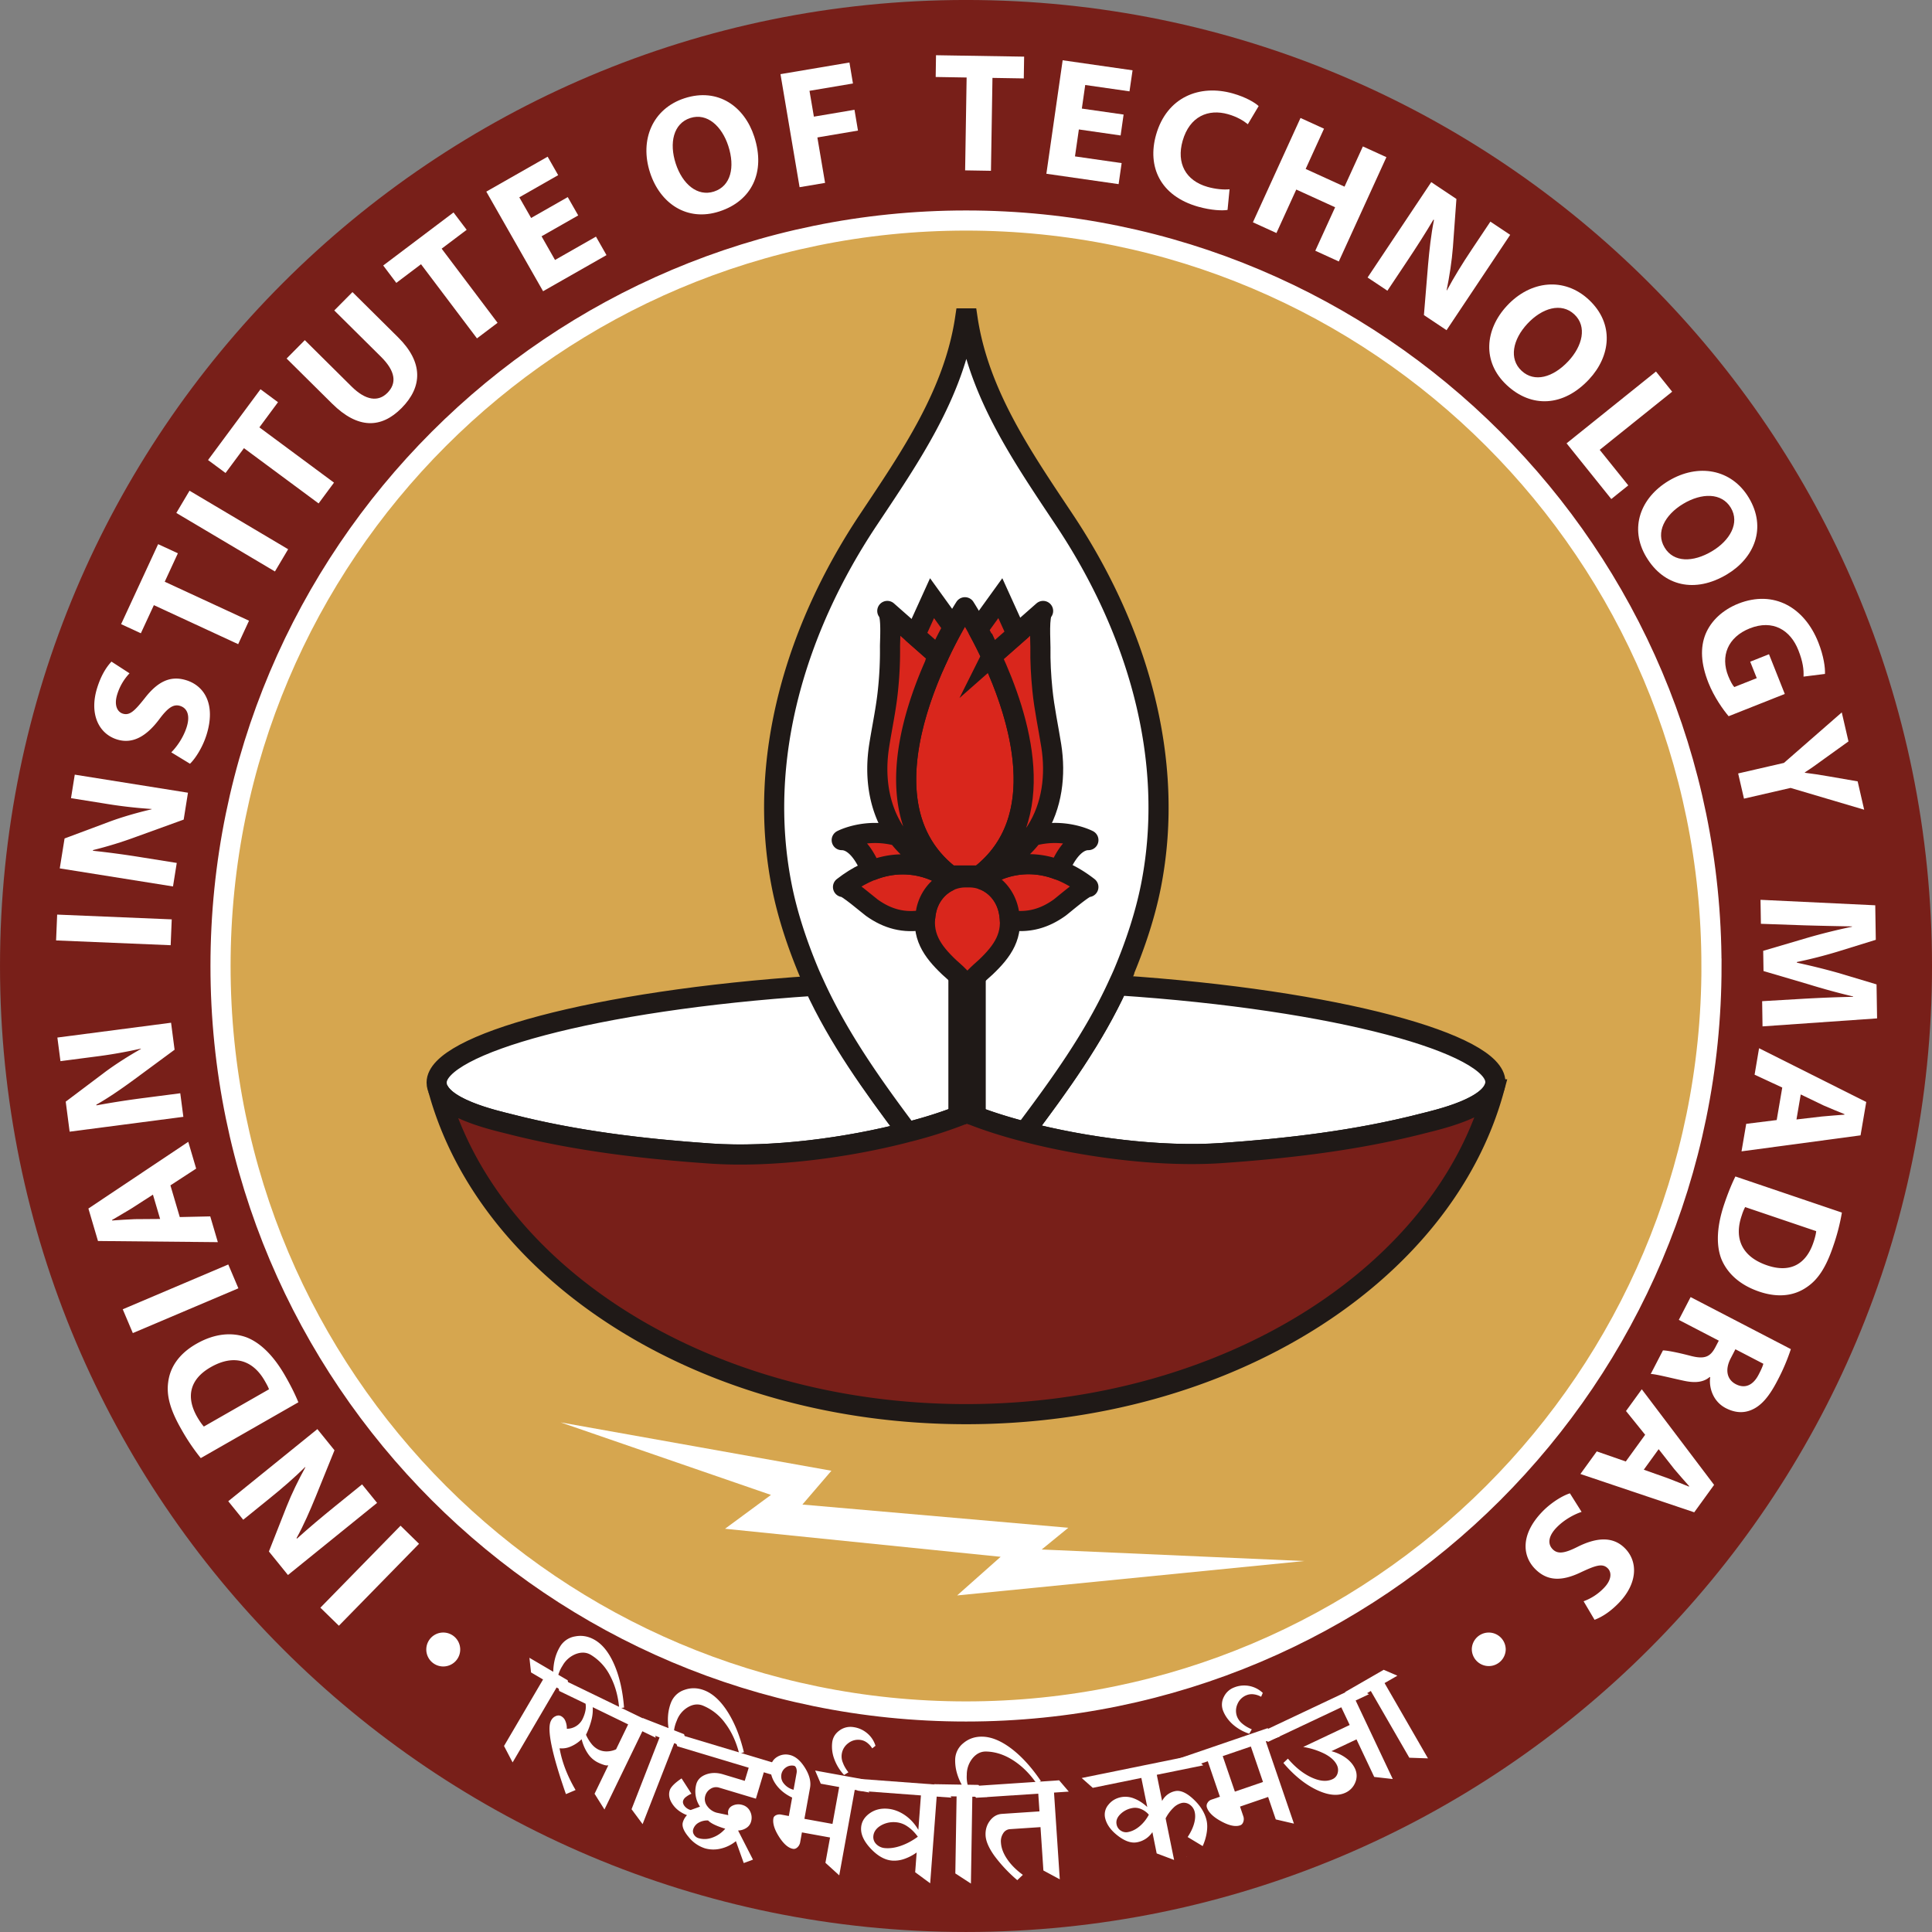 <?xml version="1.0" encoding="UTF-8"?>
<svg data-bbox="0.001 -0.003 299.929 299.928" height="299.928" width="299.928" xmlns="http://www.w3.org/2000/svg" data-type="ugc">
    <rect width="100%" height="100%" fill="#808080" stroke="none"/>
    <g>
        <path d="M299.93 149.961c0 82.822-67.143 149.964-149.965 149.964S.001 232.783.001 149.961 67.143-.003 149.965-.003 299.929 67.14 299.929 149.961" fill="#781f19"/>
        <path d="M265.696 149.961c0 63.918-51.817 115.73-115.731 115.73s-115.73-51.812-115.73-115.73c0-63.914 51.816-115.726 115.73-115.726S265.691 86.047 265.691 149.96" fill="#d6a64f"/>
        <path d="M265.696 149.961c0 63.918-51.817 115.73-115.731 115.73s-115.73-51.812-115.73-115.73c0-63.914 51.816-115.726 115.73-115.726S265.691 86.047 265.691 149.96z" fill="none" stroke="#ffffff" stroke-width="3.124" stroke-miterlimit="10"/>
        <path d="m49.739 249.579 12.443-12.726 2.87 2.808-12.443 12.722-2.874-2.804" fill="#ffffff"/>
        <path d="M58.541 233.312 44.703 244.51l-2.958-3.653 2.75-6.982c.79-2 1.866-4.194 2.911-6.09l-.033-.041c-1.679 1.662-3.495 3.236-5.59 4.928l-4.024 3.257-2.325-2.874 13.834-11.198 2.658 3.287-2.945 7.273c-.833 2.037-1.85 4.387-2.941 6.357l.062.084c1.77-1.6 3.687-3.22 5.94-5.045l4.166-3.374 2.333 2.874" fill="#ffffff"/>
        <path d="M41.758 215.679c-.105-.333-.388-.842-.625-1.254-1.8-3.2-4.737-4.29-8.423-2.179-3.329 1.904-3.833 4.687-2.104 7.715.433.75.804 1.241 1.041 1.5l10.11-5.782zm-10.59 10.68a32.271 32.271 0 0 1-3.032-4.498c-1.691-2.958-2.312-5.157-2.029-7.265.275-2.291 1.625-4.4 4.374-5.974 2.958-1.691 5.611-1.779 7.715-1.037 2.283.854 4.353 2.987 6.082 6.015 1.041 1.808 1.67 3.179 2.041 4.095l-15.15 8.665" fill="#ffffff"/>
        <path d="m19.055 203.257 16.383-6.957 1.57 3.7-16.387 6.952-1.566-3.695" fill="#ffffff"/>
        <path d="m23.741 185.461-3.308 2.129c-.933.579-2.132 1.262-3.049 1.808l.025.075c1.083-.071 2.458-.175 3.52-.209l3.928-.029-1.116-3.778zm4.166 3.478 4.732-.104 1.179 4-18.608-.18-1.487-5.04 15.504-10.356 1.225 4.157-3.995 2.604 1.45 4.915" fill="#ffffff"/>
        <path d="m28.46 173.38-17.65 2.304-.607-4.661 5.99-4.512c1.724-1.291 3.79-2.595 5.673-3.665v-.055a74.17 74.17 0 0 1-7.344 1.275l-5.136.67-.479-3.665 17.65-2.3.546 4.191-6.315 4.657c-1.775 1.3-3.875 2.77-5.832 3.875l.016.104a140.925 140.925 0 0 1 7.698-1.188l5.316-.691.479 3.666" fill="#ffffff"/>
        <path d="m8.878 141.984 17.783.741-.166 4.012-17.788-.742.167-4.011" fill="#ffffff"/>
        <path d="m26.857 137.614-17.58-2.803.746-4.645 7.02-2.624c2.02-.746 4.374-1.413 6.481-1.904l.013-.05a73.232 73.232 0 0 1-7.402-.862l-5.112-.817.583-3.65 17.575 2.804-.666 4.174-7.373 2.67a63.077 63.077 0 0 1-6.699 2.063l-.016.104a139.38 139.38 0 0 1 7.719 1.045l5.294.846-.583 3.65" fill="#ffffff"/>
        <path d="M26.59 116.794c.846-.841 1.875-2.287 2.391-3.924.554-1.766.113-2.928-1.02-3.283-1.033-.324-1.916.288-3.262 2.108-1.891 2.504-4.036 3.883-6.532 3.1-2.899-.909-4.328-4.041-3.078-8.02.608-1.94 1.416-3.207 2.216-4.065l2.804 1.816a8.323 8.323 0 0 0-1.912 3.279c-.521 1.662.008 2.711.866 2.982 1.083.338 1.854-.446 3.403-2.39 2.05-2.654 4.05-3.554 6.465-2.792 2.85.892 4.591 3.816 3.129 8.477-.608 1.941-1.737 3.691-2.566 4.483l-2.904-1.77" fill="#ffffff"/>
        <path d="m23.887 93.945-2.02 4.366-3.066-1.416 5.748-12.418 3.066 1.416-2.041 4.416 13.084 6.052-1.683 3.641-13.088-6.057" fill="#ffffff"/>
        <path d="m29.423 76.179 15.309 9.085-2.05 3.453-15.309-9.085 2.05-3.453" fill="#ffffff"/>
        <path d="m37.875 69.572-2.862 3.857-2.716-2.012 8.144-10.989 2.716 2.012-2.89 3.904 11.584 8.581-2.391 3.228-11.585-8.58" fill="#ffffff"/>
        <path d="m47.319 52.805 7.26 7.199c2.192 2.174 4.137 2.424 5.566.983 1.487-1.5 1.254-3.366-.996-5.599l-7.256-7.194 2.824-2.85 7.09 7.028c3.903 3.866 3.807 7.673.533 10.977-3.157 3.186-6.782 3.278-10.793-.7l-7.053-6.99 2.825-2.854" fill="#ffffff"/>
        <path d="m65.36 41.02-3.836 2.896-2.033-2.7 10.914-8.235 2.041 2.695-3.882 2.928 8.68 11.51-3.198 2.416-8.686-11.51" fill="#ffffff"/>
        <path d="m89.763 33.443-5.69 3.241 2.09 3.674 6.357-3.624 1.633 2.87-9.843 5.607-8.815-15.463 9.523-5.423 1.633 2.866-6.032 3.44 1.833 3.208 5.686-3.24 1.625 2.844" fill="#ffffff"/>
        <path d="M110.862 29.727c2.587-.841 3.278-3.761 2.2-7.073-.988-3.04-3.267-5.186-5.908-4.332-2.636.858-3.282 3.903-2.253 7.069 1.037 3.19 3.374 5.178 5.94 4.345l.02-.009zm.816 3.096c-4.998 1.624-9.193-1.204-10.764-6.024-1.65-5.074.383-9.927 5.353-11.547 5.199-1.687 9.306 1.283 10.823 5.957 1.812 5.573-.442 9.997-5.387 11.605l-.025.009" fill="#ffffff"/>
        <path d="m121.164 11.511 10.705-1.808.546 3.258-6.748 1.137.683 4.011 6.302-1.066.542 3.228-6.303 1.067 1.196 7.056-3.957.667-2.966-17.55" fill="#ffffff"/>
        <path d="m150.06 12.032-4.802-.08.05-3.378 13.68.22-.054 3.38-4.862-.08-.233 14.422-4.011-.067.233-14.417" fill="#ffffff"/>
        <path d="m173.968 21.03-6.482-.934-.604 4.183 7.244 1.041-.47 3.266-11.215-1.612 2.529-17.617 10.851 1.558-.475 3.266-6.873-.987-.525 3.662 6.482.928-.462 3.246" fill="#ffffff"/>
        <path d="M190.568 32.59c-.775.133-2.516.078-4.574-.505-5.924-1.683-7.915-6.257-6.524-11.16 1.663-5.844 6.745-7.885 11.927-6.415 2.003.57 3.416 1.412 3.999 1.958l-1.679 2.82c-.666-.545-1.675-1.162-3.07-1.558-3.05-.866-5.965.309-7.057 4.145-.97 3.433.446 6.165 3.874 7.14 1.2.342 2.533.47 3.416.367l-.312 3.207" fill="#ffffff"/>
        <path d="m205.543 19.98-2.849 6.248 6.032 2.75 2.85-6.245 3.653 1.667-7.39 16.192-3.65-1.667 3.079-6.748-6.032-2.75-3.078 6.749-3.654-1.666 7.39-16.196 3.65 1.666" fill="#ffffff"/>
        <path d="m212.308 43.078 9.881-14.804 3.908 2.611-.542 7.478c-.166 2.145-.541 4.561-.975 6.686l.042.029c1.112-2.083 2.375-4.124 3.874-6.37l2.875-4.303 3.074 2.05-9.881 14.805-3.512-2.345.646-7.824c.191-2.187.466-4.736.916-6.94l-.083-.058c-1.208 2.05-2.562 4.166-4.174 6.582l-2.974 4.457-3.075-2.05" fill="#ffffff"/>
        <path d="M236.22 57.567c1.986 1.853 4.873 1.045 7.256-1.5 2.179-2.337 2.95-5.374.925-7.265-2.025-1.891-5.003-.987-7.274 1.446-2.29 2.449-2.899 5.46-.928 7.298l.02.02zm-2.317 2.207c-3.84-3.582-3.399-8.627.063-12.33 3.64-3.903 8.873-4.474 12.697-.908 3.99 3.732 3.378 8.76.029 12.351-4 4.287-8.965 4.457-12.768.908l-.017-.02" fill="#ffffff"/>
        <path d="m257.077 57.675 2.512 3.133-11.248 9.027 4.437 5.519-2.637 2.116-6.944-8.648 13.88-11.147" fill="#ffffff"/>
        <path d="M258.418 85.002c1.4 2.332 4.395 2.345 7.386.554 2.737-1.646 4.32-4.35 2.895-6.728-1.429-2.374-4.54-2.324-7.394-.612-2.874 1.724-4.29 4.453-2.9 6.76l.013.026zm-2.837 1.487c-2.703-4.507-.891-9.231 3.458-11.843 4.574-2.745 9.76-1.854 12.451 2.624 2.816 4.69.842 9.356-3.37 11.885-5.028 3.016-9.848 1.812-12.522-2.645l-.017-.021" fill="#ffffff"/>
        <path d="M268.358 111.187c-.85-1-2.254-2.97-3.125-5.157-1.2-3.016-1.304-5.503-.458-7.598.854-2.075 2.679-3.766 5.111-4.732 5.507-2.154 10.24.595 12.393 6.019.846 2.137 1.083 3.95 1.033 4.903l-3.328.417c.054-1.075-.088-2.3-.808-4.116-1.237-3.116-3.95-4.795-7.536-3.374-3.432 1.366-4.566 4.315-3.35 7.385.334.834.705 1.48.942 1.725l3.491-1.383-1.016-2.554 2.916-1.158 2.45 6.166-8.715 3.457" fill="#ffffff"/>
        <path d="m269.836 120.072 7.107-1.637 8.977-7.84 1.041 4.504-3.77 2.707c-1.137.834-1.97 1.433-3.007 2.104l.008.054c1.167.138 2.266.317 3.624.546l4.57.791 1.012 4.4-11.426-3.383-7.232 1.666-.904-3.912" fill="#ffffff"/>
        <path d="M280.367 155.027c2.137-.113 4.695-.234 7.31-.275v-.059a107.993 107.993 0 0 1-6.922-1.89l-6.982-2.055-.05-3.14 6.832-2.012a93.936 93.936 0 0 1 6.948-1.725v-.054c-2.408-.042-5.153-.1-7.373-.167l-6.765-.237-.059-3.724 17.813.85.083 5.36-5.936 1.838a73.612 73.612 0 0 1-6.311 1.608v.104a104.475 104.475 0 0 1 6.415 1.587l5.949 1.783.083 5.278-17.783 1.241-.059-3.911 6.807-.4" fill="#ffffff"/>
        <path d="m278.888 173.789 3.912-.458c1.087-.113 2.47-.2 3.528-.288l.013-.079c-1-.408-2.279-.925-3.25-1.354l-3.54-1.704-.663 3.883zm-2.207-4.957-4.295-1.992.695-4.111 16.638 8.348-.883 5.178-18.479 2.483.729-4.27 4.732-.588.863-5.048" fill="#ffffff"/>
        <path d="M270.92 187.39a7.407 7.407 0 0 0-.525 1.295c-1.204 3.47-.075 6.39 3.953 7.757 3.624 1.229 6.048-.238 7.165-3.541.283-.82.404-1.42.437-1.775l-11.026-3.736zm15.02.854a32.217 32.217 0 0 1-1.361 5.248c-1.096 3.233-2.333 5.153-4.104 6.336-1.895 1.313-4.37 1.7-7.373.684-3.224-1.096-5.049-3.029-5.886-5.095-.866-2.274-.646-5.24.475-8.54.67-1.978 1.279-3.361 1.716-4.24l16.534 5.607" fill="#ffffff"/>
        <path d="m269.407 209.464-.729 1.408c-.925 1.783-.583 3.299.8 4.015 1.433.742 2.695.15 3.54-1.495.455-.867.66-1.383.726-1.679l-4.333-2.25zm8.61-.021a31.517 31.517 0 0 1-2.115 4.94c-1.217 2.346-2.42 3.8-3.916 4.458-1.25.566-2.62.512-4.074-.242-1.991-1.033-2.633-3.183-2.42-4.795l-.071-.041c-1.017.874-2.366.945-4.024.587-2.062-.442-4.366-1.041-5.132-1.054l1.895-3.657c.566 0 2.062.266 4.24.833 2.225.587 3.092.175 3.879-1.292l.55-1.054-6.207-3.224 1.833-3.54 15.563 8.08" fill="#ffffff"/>
        <path d="m255.186 228.16 3.707 1.315c1.029.384 2.304.917 3.291 1.304l.05-.062c-.717-.812-1.633-1.833-2.316-2.654l-2.425-3.09-2.307 3.186zm.208-5.429-2.97-3.682 2.45-3.374 11.226 14.842-3.083 4.257-17.67-5.948 2.54-3.508 4.503 1.566 3.008-4.149" fill="#ffffff"/>
        <path d="M245.53 234.708c-1.138.374-2.708 1.208-3.9 2.445-1.282 1.333-1.407 2.566-.553 3.39.779.75 1.84.6 3.857-.424 2.816-1.4 5.349-1.666 7.232.146 2.187 2.103 2.066 5.54-.834 8.552-1.408 1.458-2.699 2.232-3.79 2.645l-1.7-2.879a8.308 8.308 0 0 0 3.17-2.082c1.208-1.254 1.208-2.429.562-3.05-.82-.791-1.857-.433-4.115.617-3.016 1.458-5.207 1.366-7.032-.392-2.15-2.07-2.4-5.465.992-8.985 1.408-1.462 3.203-2.524 4.299-2.862l1.812 2.879" fill="#ffffff"/>
        <path d="M233.753 255.96a2.633 2.633 0 1 1-5.265 0 2.633 2.633 0 0 1 5.261 0" fill="#ffffff"/>
        <path d="M71.442 255.96a2.633 2.633 0 1 1-5.261-.003 2.633 2.633 0 0 1 5.261 0" fill="#ffffff"/>
        <path d="m87.034 220.815 42.036 7.507-4.503 5.248 41.282 3.604-4.133 3.374 40.74 1.791-53.87 5.34 6.757-5.998-42.786-4.353 7.128-5.253-32.65-11.26" fill="#ffffff"/>
        <path d="m82.19 257.36 3.699 2.17a8.59 8.59 0 0 1 .27-2.032 7.02 7.02 0 0 1 .75-1.816 3.345 3.345 0 0 1 2.37-1.642c1.059-.208 2.083-.025 3.075.559 1.22.716 2.228 2 3.024 3.861.8 1.854 1.3 4.066 1.5 6.632l-.758.083c-.159-1.874-.625-3.54-1.396-4.999a7.998 7.998 0 0 0-3.016-3.282c-.687-.404-1.458-.442-2.32-.117a4.04 4.04 0 0 0-2.062 1.817 5.303 5.303 0 0 0-.65 1.403l1.458.854.267 2.279-1.992-1.166-6.831 11.638-1.333-2.553 6.06-10.323-1.866-1.095-.25-2.266" fill="#ffffff"/>
        <path d="M91.816 267.029a11.785 11.785 0 0 1-.845 2.279 6.45 6.45 0 0 0 .866 1.428 3.258 3.258 0 0 0 1.067.875 2.891 2.891 0 0 0 1.324.28 3.616 3.616 0 0 0 1.412-.321l1.875-3.874-5.499-2.67a6.444 6.444 0 0 1-.2 2.003zm.488 11.435 2.133-4.412a1.32 1.32 0 0 1-.65-.058 6.116 6.116 0 0 1-1-.4 3.999 3.999 0 0 1-1.525-1.366c-.429-.63-.754-1.375-.97-2.225a5.511 5.511 0 0 1-1.679 1.125 3.4 3.4 0 0 1-1.745.28c.375 2.132 1.203 4.29 2.486 6.477l-1.5.637c-2.186-6.282-2.965-10.06-2.34-11.347.166-.354.404-.596.716-.742.309-.145.592-.158.85-.029a1.433 1.433 0 0 1 .679.737 2.891 2.891 0 0 1 .237 1.238 2.729 2.729 0 0 0 2.458-1.542c.204-.429.342-.837.421-1.233a3 3 0 0 0 .03-1.116l-4.096-1.979-.441-2.258 14.984 7.261.441 2.254-2.07-1.004-5.886 12.147-1.537-2.445" fill="#ffffff"/>
        <path d="m99.76 266.704 4.024 1.57a8.642 8.642 0 0 1-.066-2.04c.062-.663.208-1.3.445-1.909a3.353 3.353 0 0 1 2.075-1.978c1.012-.367 2.054-.346 3.12.07 1.316.517 2.512 1.625 3.595 3.32 1.083 1.7 1.929 3.796 2.533 6.29l-.733.2c-.459-1.815-1.175-3.382-2.167-4.698a8.006 8.006 0 0 0-3.482-2.754c-.742-.291-1.512-.208-2.304.25a3.995 3.995 0 0 0-1.74 2.108 5.415 5.415 0 0 0-.417 1.479l1.557.608.617 2.225-2.15-.834-4.907 12.572-1.716-2.316 4.349-11.143-2.024-.791-.609-2.229" fill="#ffffff"/>
        <path d="M107.733 284.808a1.246 1.246 0 0 0 .738.562 3.374 3.374 0 0 0 2.124-.1c.75-.262 1.417-.72 1.996-1.374-1.35-.408-2.237-.833-2.658-1.28a2.666 2.666 0 0 0-1.487.35 1.791 1.791 0 0 0-.833 1.026.983.983 0 0 0 .12.816zm12.693-11.047.792 2.166-2.641-.792-1.23 4.095-5.719-1.716a1.558 1.558 0 0 0-1.295.17 1.862 1.862 0 0 0-.846 1.109 1.77 1.77 0 0 0 .283 1.558 2.658 2.658 0 0 0 1.492 1.058l1.8.379a2.674 2.674 0 0 1-.042-.396 1.046 1.046 0 0 1 .041-.337c.109-.375.384-.642.817-.808a2.112 2.112 0 0 1 1.416-.03 1.854 1.854 0 0 1 1.167 1.009 2.15 2.15 0 0 1 .12 1.62 1.695 1.695 0 0 1-.708.925 2.45 2.45 0 0 1-1.291.4l2.312 4.524-1.433.529-1.217-3.4a5.757 5.757 0 0 1-2.387 1.167 4.803 4.803 0 0 1-2.44-.058 5.34 5.34 0 0 1-2.542-1.792c-.758-.904-1.045-1.662-.862-2.266a2.679 2.679 0 0 1 .637-1.087c-.974-.375-1.716-.937-2.228-1.679-.513-.741-.667-1.466-.45-2.174.075-.25.275-.542.591-.863.325-.32.738-.65 1.246-.987l1.529 2.379a3.824 3.824 0 0 0-.863.512 1.22 1.22 0 0 0-.42.546c-.084.275-.009.558.208.845a1.779 1.779 0 0 0 .958.625l1.446-.525a4.253 4.253 0 0 1-.559-3.532c.209-.687.717-1.179 1.517-1.47.804-.292 1.678-.296 2.616-.017l3.374 1.016.616-2.037-11.08-3.328-.783-2.166 16.058 4.824" fill="#ffffff"/>
        <path d="M121.705 276.91a2.808 2.808 0 0 0 1.491.937l.463-2.562a1.525 1.525 0 0 0-.042-.774c-.083-.23-.204-.363-.366-.392a1.608 1.608 0 0 0-1.258.275 1.637 1.637 0 0 0-.692 1.083 1.716 1.716 0 0 0 .408 1.433zm4.84-2.045 7.382 1.341 1.025 2.066-2.258-.412-2.408 13.276-2.145-1.95.717-3.928-4.366-.792-.27 1.513a1.387 1.387 0 0 1-.43.804c-.22.204-.45.279-.696.233-.72-.125-1.445-.758-2.162-1.883-.72-1.133-1.008-2.087-.866-2.874.042-.196.17-.354.412-.467a1.27 1.27 0 0 1 .775-.092l1.204.221.517-2.862c-1.142-.541-2.017-1.274-2.625-2.19-.608-.925-.825-1.846-.654-2.77.1-.584.43-1.042.975-1.367a2.541 2.541 0 0 1 1.812-.313c.904.167 1.72.817 2.445 1.958.721 1.137 1 2.191.825 3.158l-.875 4.824 4.358.791 1.041-5.728-2.858-.516-.874-2.041" fill="#ffffff"/>
        <path d="M130.286 268.67a2.874 2.874 0 0 1 2.137-.558 4.166 4.166 0 0 1 2.167.933 4.095 4.095 0 0 1 1.324 1.975l-.508.4a3.253 3.253 0 0 0-.846-.917 2.183 2.183 0 0 0-1-.396 2.491 2.491 0 0 0-1.907.534 2.533 2.533 0 0 0-.792 3.032c.171.475.458.963.846 1.462l-.667.417a7.148 7.148 0 0 1-1.516-2.45 5.515 5.515 0 0 1-.329-2.607c.096-.75.458-1.358 1.091-1.825" fill="#ffffff"/>
        <path d="M136.068 286.32a2.124 2.124 0 0 0 1.375.588c.75.058 1.562-.063 2.437-.371.875-.304 1.741-.767 2.608-1.4-.484-.666-1.021-1.204-1.604-1.591a3.657 3.657 0 0 0-1.762-.654 3.945 3.945 0 0 0-2.437.541c-.687.43-1.058.98-1.108 1.65a1.52 1.52 0 0 0 .491 1.233zm10.398-9.193 1.237 1.945-2.291-.167-1.008 13.46-2.329-1.712.23-3.07a7.407 7.407 0 0 1-1.917 1 4.695 4.695 0 0 1-1.866.262c-1.141-.084-2.25-.7-3.333-1.846-1.083-1.15-1.583-2.24-1.508-3.282.063-.875.492-1.604 1.28-2.179.79-.583 1.72-.825 2.778-.75.941.071 1.837.396 2.695.97.858.58 1.566 1.346 2.133 2.313l.4-5.349-9.81-.733-1.242-1.941 14.55 1.083" fill="#ffffff"/>
        <path d="m144.987 276.98 4.311.072a8.47 8.47 0 0 1-.77-1.896 7.032 7.032 0 0 1-.246-1.95 3.345 3.345 0 0 1 1.254-2.582c.82-.696 1.804-1.041 2.95-1.02 1.416.024 2.915.64 4.531 1.861 1.604 1.221 3.125 2.896 4.566 5.02l-.625.45c-1.054-1.546-2.283-2.766-3.666-3.657-1.387-.888-2.79-1.342-4.228-1.367-.8-.008-1.487.333-2.074 1.037a4.037 4.037 0 0 0-.904 2.583 5.065 5.065 0 0 0 .129 1.533l1.679.03 1.354 1.87-2.304-.042-.217 13.488-2.42-1.574.196-11.956-2.175-.029-1.341-1.866" fill="#ffffff"/>
        <path d="m164.42 276.377 1.5 1.754-2.292.154.896 13.463-2.545-1.37-.45-6.732-4.745.316a1.333 1.333 0 0 0-1.05.654 2.254 2.254 0 0 0-.345 1.438c.05.837.375 1.695.97 2.566.588.87 1.404 1.687 2.433 2.437l-.866.824a22.994 22.994 0 0 1-3.562-3.79c-.846-1.192-1.3-2.229-1.358-3.104-.054-.875.162-1.65.662-2.32.5-.667 1.125-1.025 1.875-1.075l5.828-.391-.188-2.75-9.648.638-1.5-1.75 14.385-.958" fill="#ffffff"/>
        <path d="M173.988 284.187a1.475 1.475 0 0 0 1.158.221c.621-.125 1.209-.42 1.77-.895.56-.467 1.038-1.063 1.434-1.792a3.145 3.145 0 0 0-1.233-.887 2.262 2.262 0 0 0-1.325-.15 3.52 3.52 0 0 0-1.891.979c-.487.496-.67 1.008-.562 1.55a1.479 1.479 0 0 0 .65.979zm11.081-11.655 1.72 1.524-7.206 1.467.825 4.061a2.945 2.945 0 0 1 2.045-1.528c.825-.167 1.783.27 2.879 1.312 1.09 1.041 1.757 2.153 2 3.332.107.542.107 1.15 0 1.816a8.056 8.056 0 0 1-.626 2.075l-2.333-1.408c.467-.7.792-1.375.984-2.041.191-.667.233-1.258.124-1.779a1.879 1.879 0 0 0-.745-1.179 1.583 1.583 0 0 0-1.283-.287 2.758 2.758 0 0 0-1.292.75 6.303 6.303 0 0 0-1.208 1.64l1.317 6.458-2.704-1.017-.666-3.303a3.624 3.624 0 0 1-2.346 1.566c-.903.188-1.912-.15-3.024-1.012-1.112-.858-1.77-1.796-1.983-2.816a2.354 2.354 0 0 1 .521-1.987c.492-.62 1.146-1.012 1.97-1.179a3.582 3.582 0 0 1 2.025.208c.72.28 1.395.717 2.041 1.32l-.92-4.515-7.54 1.537-1.72-1.524 17.145-3.491" fill="#ffffff"/>
        <path d="M184.178 288.245h.025l.012.025-.029.004-.008-.03" fill="#ffffff"/>
        <path d="m191.705 278.135 4.366-1.496-1.887-5.507-4.366 1.491 1.887 5.512zm5.065-9.844 1.904 1.304-2.166.742 4.366 12.767-2.82-.654-1.188-3.486-4.361 1.495.491 1.45a1.346 1.346 0 0 1 .021.916c-.096.283-.262.463-.491.542-.738.254-1.717.046-2.937-.617-1.225-.662-1.966-1.379-2.229-2.153a.825.825 0 0 1 .096-.713c.142-.25.35-.416.625-.508l1.3-.446-1.883-5.51-3.05 1.045-1.903-1.304 14.225-4.87" fill="#ffffff"/>
        <path d="M189.964 263.488a2.894 2.894 0 0 1 1.604-1.516 4.182 4.182 0 0 1 4.47.841l-.259.6a3.1 3.1 0 0 0-1.175-.387 2.183 2.183 0 0 0-1.074.133 2.516 2.516 0 0 0-1.43 1.4 2.533 2.533 0 0 0-.028 2 2.783 2.783 0 0 0 .8 1.037c.387.329.874.62 1.457.866l-.387.687a7.273 7.273 0 0 1-2.512-1.408c-.704-.62-1.22-1.324-1.541-2.124a2.616 2.616 0 0 1 .07-2.125" fill="#ffffff"/>
        <path d="m210.496 261.947 2.029 1.066-2.07.975 5.76 12.193-2.878-.325-2.753-5.832-3.89 1.833c.857.233 1.607.583 2.249 1.05.641.47 1.112 1.02 1.408 1.65a2.6 2.6 0 0 1 .054 2.128 2.928 2.928 0 0 1-1.517 1.612c-1.203.567-2.707.417-4.499-.437-1.803-.863-3.52-2.254-5.152-4.178l.7-.667c1.153 1.354 2.382 2.333 3.673 2.924 1.288.592 2.375.68 3.266.259a1.42 1.42 0 0 0 .775-.913 1.725 1.725 0 0 0-.108-1.274c-.308-.646-.917-1.22-1.846-1.717a11.406 11.406 0 0 0-3.386-1.091l7.219-3.412-1.304-2.749-11.356 5.361-2.028-1.062 15.654-7.394" fill="#ffffff"/>
        <path d="m214.808 259.223 2.124.916-1.99 1.146 6.74 11.688-2.896-.1-5.978-10.36-1.89 1.088-2.125-.913 6.015-3.465" fill="#ffffff"/>
        <path d="M67.785 168.053c0 3.882 9.047 5.86 11.414 6.465 10.114 2.59 20.653 3.836 31.05 4.557 9.632.67 21.354-.9 30.606-3.312-5.437-7.24-10.694-14.505-14.464-22.728-34.32 2.262-58.606 9.165-58.606 15.018zm105.754-15.093c-3.77 8.223-9.027 15.488-14.464 22.724 9.248 2.416 20.974 3.987 30.605 3.316 10.398-.72 20.937-1.966 31.051-4.557 2.366-.604 11.414-2.583 11.414-6.465 0-5.857-24.286-12.756-58.61-15.018" fill="#ffffff"/>
        <path d="M67.785 168.053c0 3.882 9.047 5.86 11.414 6.465 10.114 2.59 20.653 3.836 31.05 4.557 9.632.67 21.354-.9 30.606-3.312-5.437-7.24-10.694-14.505-14.464-22.728-34.32 2.262-58.606 9.165-58.606 15.018zm105.754-15.093c-3.77 8.223-9.027 15.488-14.464 22.724 9.248 2.416 20.974 3.987 30.605 3.316 10.398-.72 20.937-1.966 31.051-4.557 2.366-.604 11.414-2.583 11.414-6.465 0-5.857-24.286-12.756-58.61-15.018z" fill="none" stroke="#1f1917" stroke-width="3.124" stroke-miterlimit="10"/>
        <path d="M140.867 175.726c-5.399-7.198-10.622-14.56-14.367-22.753-.288-.633-.583-1.258-.854-1.895-1.887-4.483-3.4-9.07-4.278-13.51-3.954-19.957 2.345-40.21 13.388-56.799 6.449-9.689 13.318-19.557 15.072-31.338h.379c1.753 11.78 8.623 21.649 15.071 31.338 11.039 16.588 17.342 36.842 13.393 56.8-.883 4.44-2.396 9.026-4.283 13.509-.266.633-.566 1.253-.85 1.882-3.77 8.223-9.026 15.488-14.463 22.724-3.39-.883-6.465-1.883-8.96-2.928a68.68 68.68 0 0 1-8.977 2.932s-.246.059-.275.034" fill="#ffffff"/>
        <path d="M140.867 175.726c-5.399-7.198-10.622-14.56-14.367-22.753-.288-.633-.583-1.258-.854-1.895-1.887-4.483-3.4-9.07-4.278-13.51-3.954-19.957 2.345-40.21 13.388-56.799 6.449-9.689 13.318-19.557 15.072-31.338h.379c1.753 11.78 8.623 21.649 15.071 31.338 11.039 16.588 17.342 36.842 13.393 56.8-.883 4.44-2.396 9.026-4.283 13.509-.266.633-.566 1.253-.85 1.882-3.77 8.223-9.026 15.488-14.463 22.724-3.39-.883-6.465-1.883-8.96-2.928a68.68 68.68 0 0 1-8.977 2.932s-.246.059-.275.034z" fill="none" stroke="#1f1917" stroke-width="3.124" stroke-miterlimit="10"/>
        <path d="M140.85 175.76c-9.247 2.415-20.97 3.986-30.6 3.315-10.398-.72-20.937-1.966-31.051-4.557-2.142-.542-9.748-2.216-11.181-5.407 7.848 28.78 41.557 50.425 81.968 50.425 40.403 0 74.115-21.64 81.96-50.425h-.076c-1.516 3.14-9.018 4.79-11.139 5.332-10.114 2.59-20.653 3.832-31.05 4.557-9.636.667-21.354-.9-30.606-3.316-3.39-.883-6.465-1.883-8.96-2.928a68.68 68.68 0 0 1-8.981 2.932s-.242.059-.271.034l-.012.037z" fill="#781f19"/>
        <path d="M140.85 175.76c-9.247 2.415-20.97 3.986-30.6 3.315-10.398-.72-20.937-1.966-31.051-4.557-2.142-.542-9.748-2.216-11.181-5.407 7.848 28.78 41.557 50.425 81.968 50.425 40.403 0 74.115-21.64 81.96-50.425h-.076c-1.516 3.14-9.018 4.79-11.139 5.332-10.114 2.59-20.653 3.832-31.05 4.557-9.636.667-21.354-.9-30.606-3.316-3.39-.883-6.465-1.883-8.96-2.928a68.68 68.68 0 0 1-8.981 2.932s-.242.059-.271.034" fill="none" stroke="#1f1917" stroke-width="3.124" stroke-miterlimit="10"/>
        <path d="M151.469 151.594c-.646.658-1.225 1.387-1.246 1.979h-.083c-.02-.625-.667-1.4-1.35-2.083v21.487h.775c.183-.071.375-.146.55-.221l.546.22h.808v-21.382" fill="#bda345"/>
        <path d="M151.469 151.594c-.646.658-1.225 1.387-1.246 1.979h-.083c-.02-.625-.667-1.4-1.35-2.083v21.487h.775c.183-.071.375-.146.55-.221l.546.22h.808v-21.382z" fill="none" stroke="#1f1917" stroke-width="3.124" stroke-miterlimit="10"/>
        <path d="M150.465 136.202h-.583c-2.958 0-5.424 2.124-6.082 5.115-.862 3.862.908 6.332 3.532 8.827.692.65 2.77 2.296 2.808 3.429h.083c.042-1.133 2.116-2.779 2.808-3.429 2.624-2.495 4.395-4.965 3.54-8.83-.666-2.983-3.136-5.112-6.09-5.112h-.583.567z" fill="#d9261c"/>
        <path d="M150.465 136.202h-.583c-2.958 0-5.424 2.124-6.082 5.115-.862 3.862.908 6.332 3.532 8.827.692.65 2.77 2.296 2.808 3.429h.083c.042-1.133 2.116-2.779 2.808-3.429 2.624-2.495 4.395-4.965 3.54-8.83-.666-2.983-3.136-5.112-6.09-5.112h-.583" fill="none" stroke="#1f1917" stroke-width="3.124" stroke-linejoin="round" stroke-miterlimit="10"/>
        <path d="M143.796 141.317c.445-2.012 1.716-3.607 3.395-4.457l.229-.354s-7.353-5.957-16.55 1.196c.437-.205 3.999 2.87 4.47 3.207 2.436 1.746 5.015 2.454 8.047 1.9l.246-.384c.038-.358.075-.72.167-1.108" fill="#d9261c"/>
        <path d="M143.796 141.317c.445-2.012 1.716-3.607 3.395-4.457l.229-.354s-7.353-5.957-16.55 1.196c.437-.205 3.999 2.87 4.47 3.207 2.436 1.746 5.015 2.454 8.047 1.9l.246-.384c.038-.358.075-.72.167-1.108z" fill="none" stroke="#1f1917" stroke-width="3.124" stroke-linejoin="round" stroke-miterlimit="10"/>
        <path d="m152.498 136.44.091.145c1.97.738 3.483 2.491 3.979 4.732a8.956 8.956 0 0 1 .2 1.538c2.895.441 5.373-.263 7.723-1.946.47-.337 4.032-3.412 4.47-3.207-9.198-7.157-16.463-1.263-16.463-1.263" fill="#d9261c"/>
        <path d="m152.498 136.44.091.145c1.97.738 3.483 2.491 3.979 4.732a8.956 8.956 0 0 1 .2 1.538c2.895.441 5.373-.263 7.723-1.946.47-.337 4.032-3.412 4.47-3.207-9.198-7.157-16.463-1.263-16.463-1.263z" fill="none" stroke="#1f1917" stroke-width="3.124" stroke-linejoin="round" stroke-miterlimit="10"/>
        <path d="M149.798 94.27s-18.903 28.868-2.3 41.645h4.6c16.604-12.777-2.304-41.645-2.304-41.645h.004z" fill="#d9261c"/>
        <path d="M149.798 94.27s-18.903 28.868-2.3 41.645h4.6c16.604-12.777-2.304-41.645-2.304-41.645" fill="none" stroke="#1f1917" stroke-width="3.124" stroke-linecap="round" stroke-linejoin="round" stroke-miterlimit="10"/>
        <path d="m145.695 101.844-7.948-6.999c.7.617.408 4.69.42 5.616a57.965 57.965 0 0 1-.312 6.64c-.291 2.916-.912 5.748-1.366 8.64-.72 4.56-.17 9.33 2.35 13.288 1.849 2.899 5.31 5.407 8.48 6.731-10.976-8.668-6.019-24.515-1.624-33.916" fill="#d9261c"/>
        <path d="m145.695 101.844-7.948-6.999c.7.617.408 4.69.42 5.616a57.965 57.965 0 0 1-.312 6.64c-.291 2.916-.912 5.748-1.366 8.64-.72 4.56-.17 9.33 2.35 13.288 1.849 2.899 5.31 5.407 8.48 6.731-10.976-8.668-6.019-24.515-1.624-33.916z" fill="none" stroke="#1f1917" stroke-width="3.124" stroke-linejoin="round" stroke-miterlimit="10"/>
        <path d="M163.195 115.74c-.458-2.89-1.079-5.72-1.37-8.64-.221-2.207-.346-4.423-.309-6.64.013-.924-.283-4.998.417-5.615l-8.006 7.053c4.398 9.44 9.339 25.31-1.75 33.942 3.224-1.3 6.782-3.854 8.669-6.815 2.52-3.95 3.07-8.723 2.35-13.285" fill="#d9261c"/>
        <path d="M163.195 115.74c-.458-2.89-1.079-5.72-1.37-8.64-.221-2.207-.346-4.423-.309-6.64.013-.924-.283-4.998.417-5.615l-8.006 7.053c4.398 9.44 9.339 25.31-1.75 33.942 3.224-1.3 6.782-3.854 8.669-6.815 2.52-3.95 3.07-8.723 2.35-13.285z" fill="none" stroke="#1f1917" stroke-width="3.124" stroke-linejoin="round" stroke-miterlimit="10"/>
        <path d="m153.314 135.331.425.321a12.58 12.58 0 0 1 10.468-.65l.3-.096s1.646-4.486 4.458-4.486c0 0-3.733-1.979-8.652-.65-1.725 2.304-4.387 4.3-6.999 5.561" fill="#d9261c"/>
        <path d="m153.314 135.331.425.321a12.58 12.58 0 0 1 10.468-.65l.3-.096s1.646-4.486 4.458-4.486c0 0-3.733-1.979-8.652-.65-1.725 2.304-4.387 4.3-6.999 5.561z" fill="none" stroke="#1f1917" stroke-width="3.124" stroke-linejoin="round" stroke-miterlimit="10"/>
        <path d="m145.966 135.606.25-.112-.108-.292c-2.52-1.262-5.062-3.199-6.728-5.42h-.025c-4.94-1.349-8.685.638-8.685.638 2.807 0 4.453 4.486 4.453 4.486l.35.167a12.705 12.705 0 0 1 10.497.533" fill="#d9261c"/>
        <path d="m145.966 135.606.25-.112-.108-.292c-2.52-1.262-5.062-3.199-6.728-5.42h-.025c-4.94-1.349-8.685.638-8.685.638 2.807 0 4.453 4.486 4.453 4.486l.35.167a12.705 12.705 0 0 1 10.497.533z" fill="none" stroke="#1f1917" stroke-width="3.124" stroke-linejoin="round" stroke-miterlimit="10"/>
        <path d="M145.65 101.94a74.955 74.955 0 0 1 2.307-4.55l-3.266-4.528-2.553 5.624v.225l3.557 3.133-.046.095" fill="#d9261c"/>
        <path d="M145.65 101.94a74.955 74.955 0 0 1 2.307-4.55l-3.266-4.528-2.553 5.624v.225l3.557 3.133-.046.095z" fill="none" stroke="#1f1917" stroke-width="3.124" stroke-miterlimit="10"/>
        <path d="m153.927 101.898 3.907-3.441-2.541-5.595-3.32 4.603v.542a75.56 75.56 0 0 1 2.024 4.04l-.07-.15" fill="#d9261c"/>
        <path d="m153.927 101.898 3.907-3.441-2.541-5.595-3.32 4.603v.542a75.56 75.56 0 0 1 2.024 4.04l-.07-.15z" fill="none" stroke="#1f1917" stroke-width="3.124" stroke-miterlimit="10"/>
    </g>
</svg>
